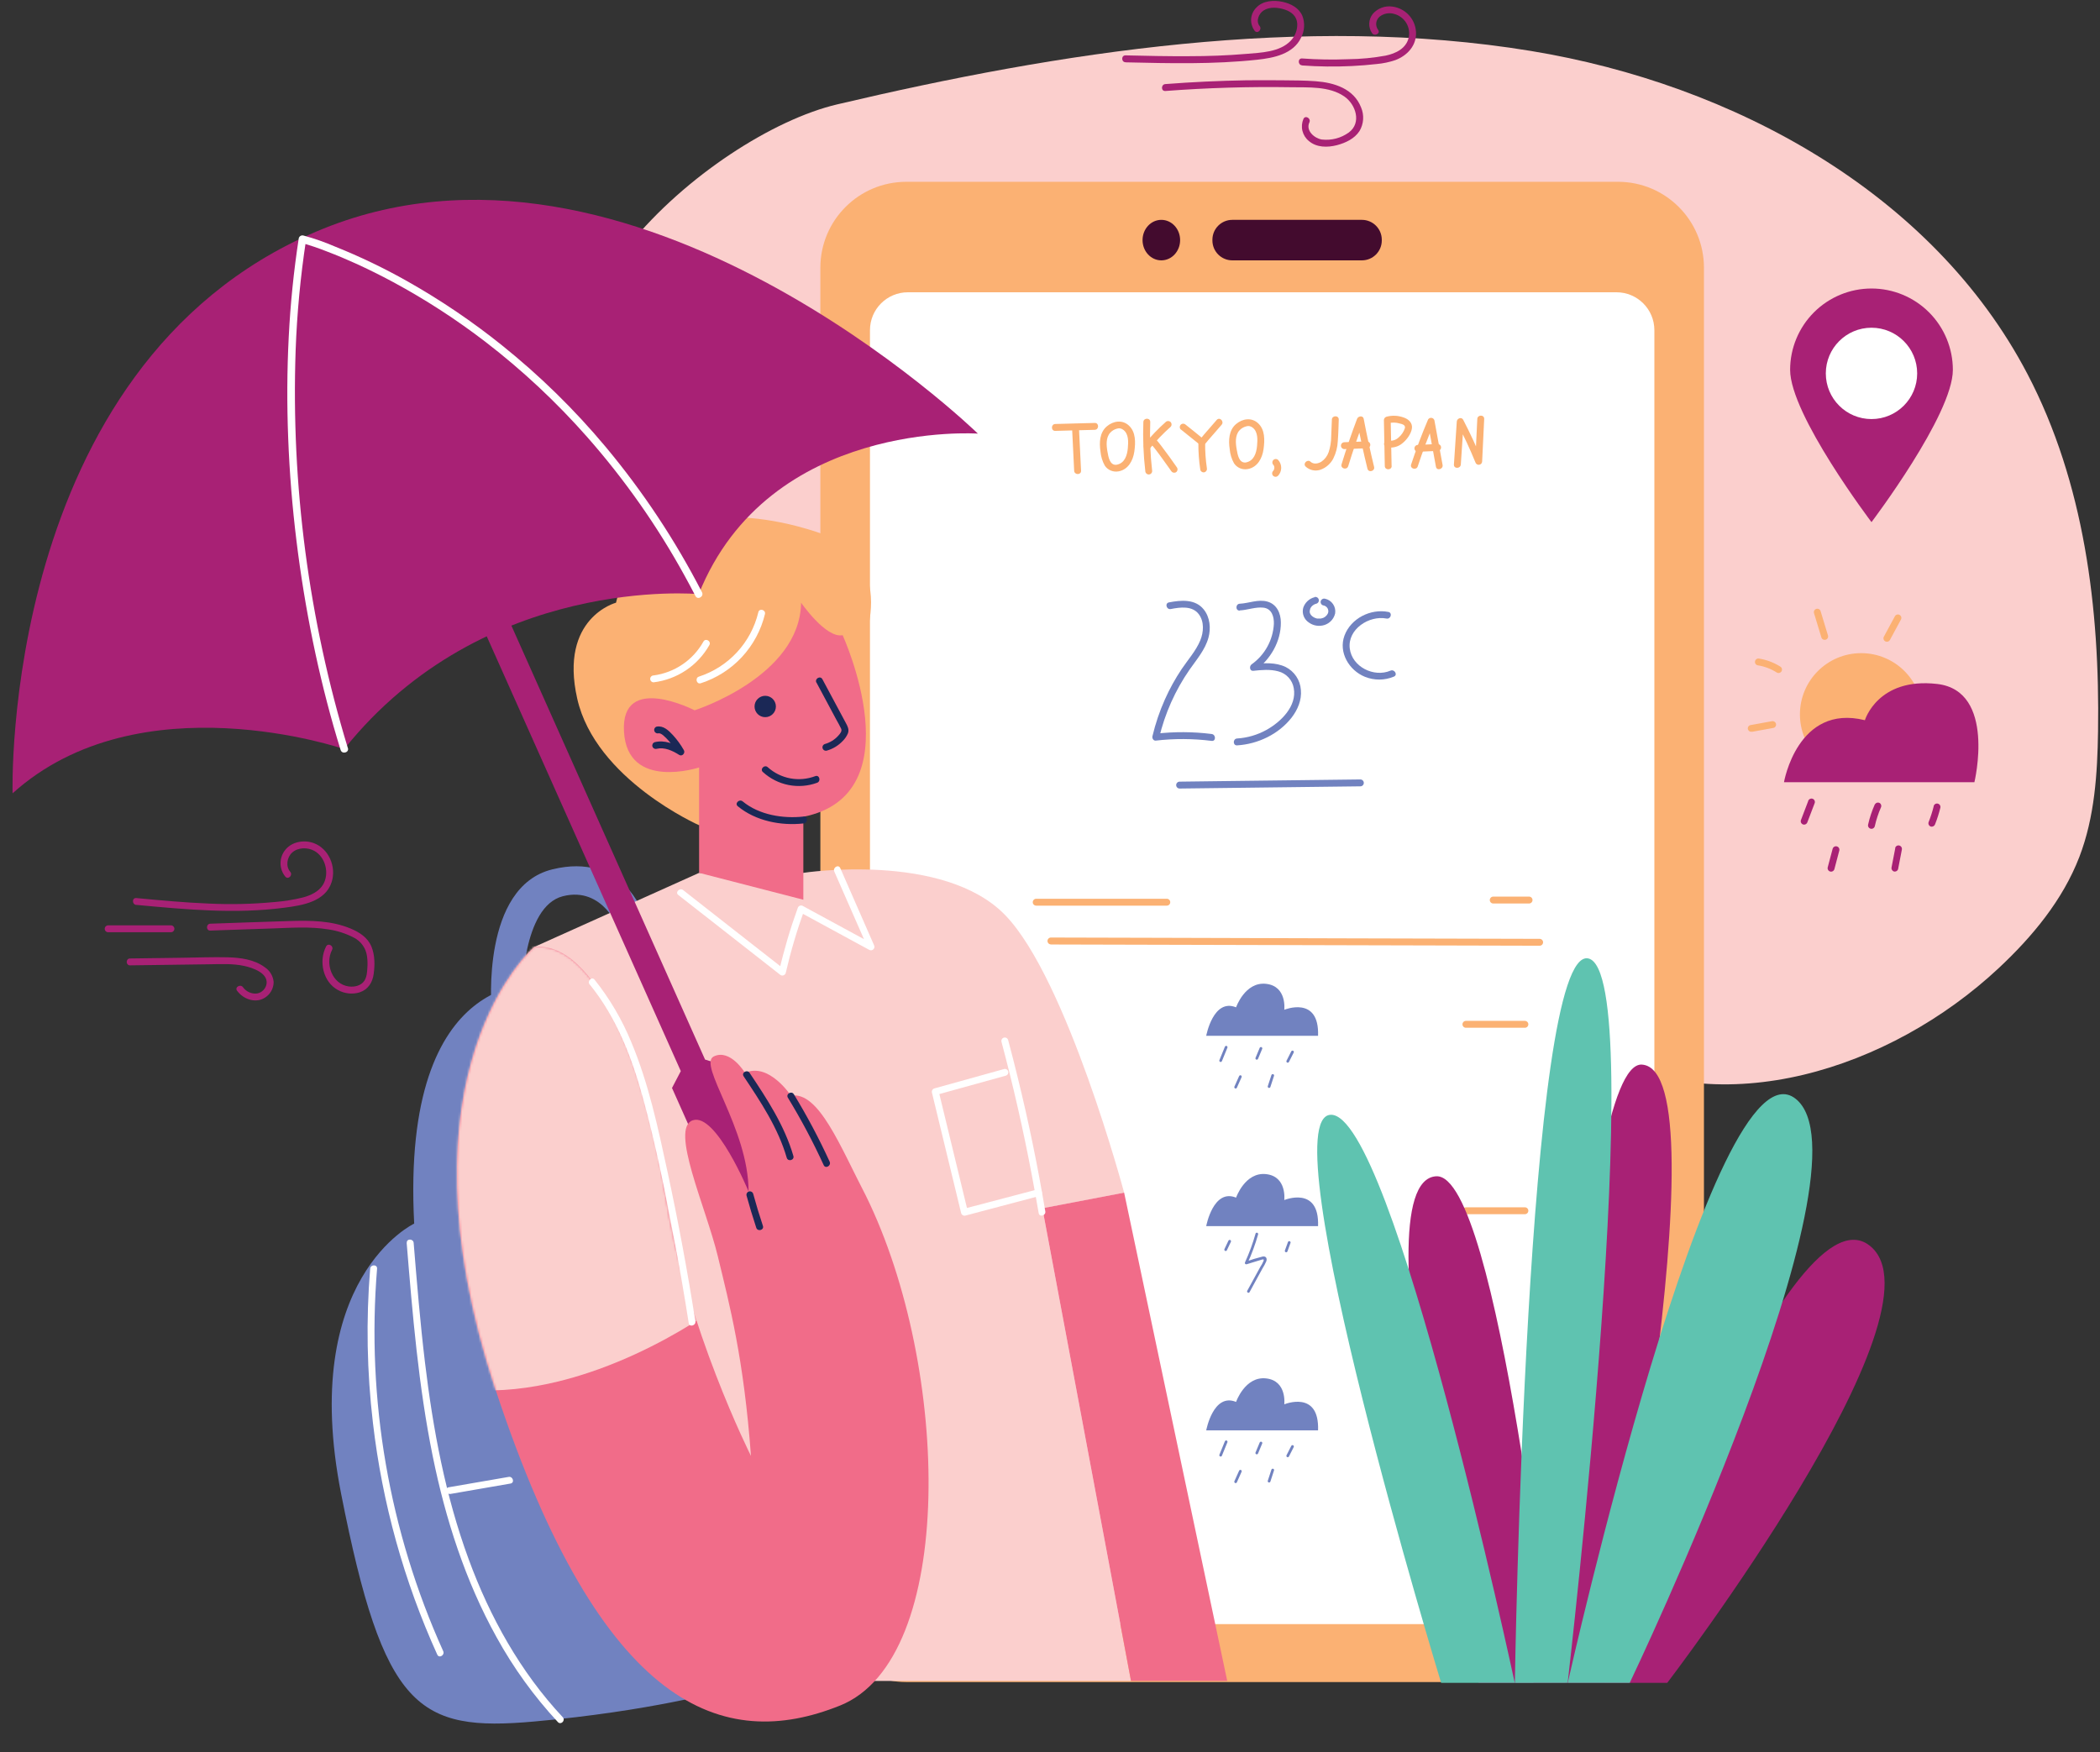 <?xml version="1.0" encoding="UTF-8"?>
<!DOCTYPE svg PUBLIC '-//W3C//DTD SVG 1.0//EN'
          'http://www.w3.org/TR/2001/REC-SVG-20010904/DTD/svg10.dtd'>
<svg fill="none" height="763.1" preserveAspectRatio="xMidYMid meet" style="fill: none;" version="1.0" viewBox="87.2 179.6 914.4 763.1" width="914.4" xmlns="http://www.w3.org/2000/svg" xmlns:xlink="http://www.w3.org/1999/xlink" zoomAndPan="magnify"
><rect x="87.2" y="179.6" width="914.4" height="763.1" fill="#333333" stroke="none"/><g id="change1_1"
  ><path d="M352.05 384.157C360.05 393.347 371.52 398.807 383.05 402.877C430.05 419.497 481.78 416.557 530.23 428.407C599.44 445.347 658.73 492.167 701.58 549.097C725.5 580.887 746.3 617.287 780.82 637.097C836.64 669.097 910.35 645.227 957.36 601.327C972.12 587.557 985.36 571.607 992.62 552.757C999.27 535.427 1000.48 516.537 1000.75 497.977C1001.55 444.567 994.75 389.737 969.99 342.427C928.64 263.477 841.8 216.257 753.86 201.797C654.86 185.517 548.6 202.217 451.77 225.047C396.26 238.087 298.44 322.767 352.05 384.157Z" fill="#FBCFCD"
  /></g
  ><g id="change2_1"
  ><path d="M791.73 258.773H481.83C461.164 258.773 444.41 275.527 444.41 296.193V874.693C444.41 895.36 461.164 912.113 481.83 912.113H791.73C812.397 912.113 829.15 895.36 829.15 874.693V296.193C829.15 275.527 812.397 258.773 791.73 258.773Z" fill="#FBB173"
  /></g
  ><g id="change3_1"
  ><path d="M791.06 306.883H482.51C473.397 306.883 466.01 314.27 466.01 323.383V870.373C466.01 879.485 473.397 886.873 482.51 886.873H791.06C800.172 886.873 807.56 879.485 807.56 870.373V323.383C807.56 314.27 800.172 306.883 791.06 306.883Z" fill="#fff"
  /></g
  ><g id="change4_1"
  ><path d="M592.879 292.984C597.397 292.984 601.059 289.035 601.059 284.164C601.059 279.293 597.397 275.344 592.879 275.344C588.362 275.344 584.699 279.293 584.699 284.164C584.699 289.035 588.362 292.984 592.879 292.984Z" fill="#430B2E"
  /></g
  ><g id="change4_2"
  ><path d="M680.209 275.344H623.779C618.996 275.344 615.119 279.221 615.119 284.004V284.324C615.119 289.107 618.996 292.984 623.779 292.984H680.209C684.992 292.984 688.869 289.107 688.869 284.324V284.004C688.869 279.221 684.992 275.344 680.209 275.344Z" fill="#430B2E"
  /></g
  ><g id="change5_1"
  ><path d="M301.23 618.664C301.23 618.664 296.67 565.824 327.67 558.204C358.67 550.584 367.3 577.654 367.3 577.654L356.85 584.654C356.85 584.654 350.01 565.384 332.29 569.894C314.57 574.404 314.56 612.254 314.56 612.254L301.23 618.664Z" fill="#7182C0"
  /></g
  ><g id="change5_2"
  ><path d="M323.779 608.139C323.779 608.139 261.629 599.269 267.549 712.459C267.549 712.459 217.239 736.139 235.729 830.099C254.219 924.059 269.239 933.809 319.809 929.299C370.379 924.789 401.729 915.919 401.729 915.919C401.729 915.919 312.679 705.069 323.779 608.139Z" fill="#7182C0"
  /></g
  ><g id="change1_2"
  ><path d="M391.641 559.711H437.001C437.001 559.711 498.171 550.361 525.001 578.231C551.831 606.101 576.681 699.001 576.681 699.001L541.081 705.821L579.671 911.641H409.521L319.811 592.001L391.641 559.711Z" fill="#FBCFCD"
  /></g
  ><g id="change2_2"
  ><path d="M459.1 469.649C459.1 469.649 482.57 427.239 445.82 412.339C445.82 412.339 369.33 382.399 355.43 442.069C355.43 442.069 330.59 448.589 338.54 483.849C346.49 519.109 391.64 538.999 391.64 538.999L459.1 469.649Z" fill="#FBB173"
  /></g
  ><g id="change6_1"
  ><path d="M454.11 456.22C454.11 456.22 485.84 525.54 437 535.3V571.42L391.61 559.71V513.82C391.61 513.82 360.37 524.07 358.9 498.2C357.43 472.33 389.65 488.93 389.65 488.93C389.65 488.93 435.54 474.29 436.02 442.07C436.05 442.07 446.79 457.69 454.11 456.22Z" fill="#F16C89"
  /></g
  ><g id="change7_1"
  ><path d="M373.861 498.938C374.155 498.916 374.451 498.953 374.731 499.048C375.173 499.239 375.584 499.495 375.951 499.808C376.84 500.562 377.666 501.388 378.421 502.278C379.925 503.976 381.24 505.834 382.341 507.818L384.401 505.758C380.821 503.468 376.551 501.758 372.271 502.808C371.9 502.928 371.589 503.185 371.403 503.528C371.217 503.87 371.17 504.271 371.271 504.648C371.383 505.028 371.638 505.351 371.983 505.547C372.329 505.743 372.736 505.797 373.121 505.698C376.501 504.878 380.011 506.478 382.931 508.348C384.231 509.188 385.691 507.558 384.981 506.298C383.648 503.932 382.047 501.728 380.211 499.728C378.351 497.728 376.091 495.488 373.111 496.038C372.736 496.155 372.422 496.415 372.236 496.76C372.049 497.105 372.004 497.51 372.111 497.888C372.223 498.266 372.477 498.587 372.82 498.783C373.162 498.978 373.568 499.034 373.951 498.938H373.861Z" fill="#1B2856"
  /></g
  ><g id="change7_2"
  ><path d="M408.459 530.72C416.259 537.15 427.279 539.31 437.159 538.19C439.059 537.98 439.079 534.98 437.159 535.19C428.159 536.19 417.759 534.52 410.579 528.6C409.099 527.38 406.969 529.5 408.459 530.72Z" fill="#1B2856"
  /></g
  ><g id="change7_3"
  ><path d="M442.72 476.858L451.32 492.928C452.02 494.238 452.81 495.518 453.43 496.868C454 497.998 453 499.098 452.2 499.998C450.639 501.726 448.622 502.977 446.38 503.608C446.008 503.723 445.695 503.979 445.507 504.321C445.32 504.664 445.274 505.065 445.378 505.441C445.482 505.817 445.728 506.138 446.065 506.335C446.401 506.533 446.802 506.591 447.18 506.498C449.856 505.747 452.276 504.281 454.18 502.258C455.138 501.306 455.9 500.174 456.42 498.928C457 497.308 456.31 495.928 455.55 494.538L445.29 475.378C444.37 473.678 441.78 475.188 442.7 476.898L442.72 476.858Z" fill="#1B2856"
  /></g
  ><g id="change7_4"
  ><path d="M419.42 515.836C422.548 518.695 426.401 520.64 430.559 521.46C434.717 522.279 439.02 521.943 443 520.486C444.79 519.806 444 516.906 442.2 517.596C438.728 518.915 434.959 519.251 431.309 518.566C427.659 517.882 424.268 516.204 421.51 513.716C420.09 512.406 417.97 514.526 419.39 515.836H419.42Z" fill="#1B2856"
  /></g
  ><g id="change7_5"
  ><path d="M420.4 491.917C422.968 491.917 425.05 489.835 425.05 487.267C425.05 484.699 422.968 482.617 420.4 482.617C417.832 482.617 415.75 484.699 415.75 487.267C415.75 489.835 417.832 491.917 420.4 491.917Z" fill="#1B2856"
  /></g
  ><g id="change6_2"
  ><path d="M576.68 698.977L621.57 911.617H579.67L541.08 705.787L576.68 698.977Z" fill="#F16C89"
  /></g
  ><g id="change3_2"
  ><path d="M450.481 559.161L463.361 588.511L465.191 592.681L467.241 590.681L440.541 576.181L436.761 574.121C436.561 574.01 436.339 573.945 436.111 573.931C435.884 573.917 435.655 573.955 435.444 574.041C435.233 574.128 435.043 574.261 434.891 574.43C434.738 574.6 434.625 574.802 434.561 575.021C431.293 584.027 428.578 593.224 426.431 602.561L428.931 601.891L413.931 590.161L390.101 571.491L384.671 567.231C383.171 566.061 381.031 568.171 382.551 569.361L397.551 581.091L421.381 599.761L426.811 604.021C427 604.199 427.232 604.326 427.484 604.389C427.737 604.452 428.001 604.45 428.252 604.383C428.503 604.316 428.733 604.186 428.92 604.006C429.107 603.825 429.245 603.6 429.321 603.351C431.473 594.019 434.188 584.826 437.451 575.821L435.251 576.711L461.941 591.221L465.721 593.271C466.008 593.424 466.336 593.481 466.658 593.434C466.98 593.386 467.278 593.237 467.508 593.008C467.739 592.778 467.89 592.481 467.939 592.159C467.988 591.838 467.932 591.509 467.781 591.221L454.901 561.811L453.071 557.641C452.291 555.881 449.711 557.401 450.481 559.161Z" fill="#fff"
  /></g
  ><g id="change3_3"
  ><path d="M542.35 707.119C539.09 687.559 535.09 668.136 530.35 648.849C529.016 643.376 527.62 637.919 526.16 632.479C526.045 632.106 525.789 631.793 525.446 631.606C525.104 631.419 524.702 631.372 524.326 631.476C523.95 631.58 523.63 631.827 523.432 632.163C523.235 632.5 523.177 632.9 523.27 633.279C528.39 652.439 532.79 671.772 536.47 691.279C537.516 696.812 538.516 702.356 539.47 707.909C539.79 709.809 542.68 708.999 542.36 707.109L542.35 707.119Z" fill="#fff"
  /></g
  ><g id="change3_4"
  ><path d="M524.48 645.133L494.05 653.593C493.67 653.707 493.349 653.963 493.154 654.307C492.958 654.652 492.903 655.059 493 655.443L497.3 673.193L504.15 701.463L505.72 707.923C505.829 708.303 506.083 708.625 506.426 708.821C506.77 709.017 507.177 709.072 507.56 708.973L535.87 701.483L539.87 700.433C540.235 700.313 540.54 700.057 540.722 699.718C540.904 699.379 540.948 698.984 540.847 698.613C540.746 698.242 540.506 697.924 540.177 697.725C539.848 697.526 539.455 697.461 539.08 697.543L510.73 705.003L506.73 706.053L508.58 707.053L504.28 689.303L497.43 661.033L495.87 654.573L494.87 656.423L525.28 648.003C525.633 647.871 525.925 647.611 526.096 647.275C526.268 646.939 526.308 646.551 526.207 646.187C526.107 645.823 525.874 645.51 525.554 645.309C525.234 645.108 524.851 645.035 524.48 645.103V645.133Z" fill="#fff"
  /></g
  ><g id="change3_5"
  ><path d="M264.279 720.912C266.829 751.982 269.409 783.152 275.619 813.752C281.189 841.142 289.819 868.122 303.439 892.632C310.787 905.982 319.748 918.378 330.119 929.542C331.439 930.962 333.559 928.832 332.239 927.422C313.799 907.732 300.479 883.762 291.239 858.542C281.109 830.982 275.729 801.942 272.239 772.862C270.169 755.582 268.739 738.242 267.319 720.862C267.159 718.952 264.159 718.932 264.319 720.862L264.279 720.912Z" fill="#fff"
  /></g
  ><g id="change3_6"
  ><path d="M283.39 830.186L309.49 825.666C311.39 825.336 310.58 822.446 308.69 822.776L282.59 827.286C280.69 827.616 281.49 830.506 283.39 830.186Z" fill="#fff"
  /></g
  ><g id="change3_7"
  ><path d="M248.379 732.1C246.545 754.501 246.954 777.03 249.599 799.35C253.656 834.204 263.102 868.216 277.599 900.17C278.399 901.93 280.979 900.4 280.189 898.66C256.627 846.479 246.716 789.164 251.389 732.1C251.549 730.17 248.549 730.18 248.389 732.1H248.379Z" fill="#fff"
  /></g
  ><g id="change8_1"
  ><path d="M428.999 702.7L406.579 713.39L379.809 653.4L383.639 646.06L286.189 427.69L296.689 422.5L394.199 641.02L402.669 643.68L428.999 702.7Z" fill="#A82175"
  /></g
  ><g id="change8_2"
  ><path d="M92.68 525.086C92.68 525.086 87.16 339.316 224.74 280.526C362.32 221.736 513 368.436 513 368.436C513 368.436 422.08 362.076 391.44 438.326C391.44 438.326 298.03 429.526 237.06 505.826C237.09 505.826 148 475.196 92.68 525.086Z" fill="#A82175"
  /></g
  ><g id="change3_8"
  ><path d="M238.669 505.392C221.597 449.289 213.913 390.75 215.929 332.142C216.514 316.088 218.024 300.082 220.449 284.202L218.449 285.352C222.245 286.427 225.983 287.696 229.649 289.152C234.109 290.852 237.759 292.402 242.059 294.342C247.579 296.855 253.009 299.548 258.349 302.422C272.455 310.031 285.928 318.759 298.639 328.522C314.729 340.904 329.585 354.812 342.999 370.052C359.243 388.505 373.411 408.686 385.249 430.232C386.883 433.178 388.473 436.155 390.019 439.162C391.019 441.042 393.839 439.382 392.859 437.502C381.238 414.895 367.152 393.643 350.859 374.132C337.336 357.967 322.242 343.185 305.799 330.002C292.817 319.576 279.004 310.228 264.499 302.052C254.431 296.364 243.994 291.353 233.259 287.052C228.791 285.111 224.189 283.493 219.489 282.212L219.299 282.162C218.882 282.054 218.439 282.114 218.065 282.329C217.691 282.544 217.416 282.897 217.299 283.312C215.109 297.531 213.651 311.853 212.929 326.222C212.169 340.952 212.119 355.712 212.689 370.442C213.263 385.422 214.469 400.362 216.309 415.262C218.109 429.962 220.496 444.572 223.469 459.092C226.379 473.272 229.869 487.342 233.989 501.212C234.489 502.898 234.999 504.565 235.519 506.212C236.139 508.212 239.319 507.362 238.689 505.332L238.669 505.392Z" fill="#fff"
  /></g
  ><g id="change6_3"
  ><path d="M319.81 591.999C319.81 591.999 257 645.759 303.09 785.119C349.18 924.479 402.35 942.709 453 922.339C503.65 901.969 501.1 775.479 464.29 700.439C453 678.729 443.68 654.659 431.6 656.759C431.6 656.759 422.01 642.109 411.6 646.819C411.6 646.819 405.24 636.209 398.02 639.649C390.8 643.089 413.15 670.949 413.15 698.469C413.15 698.469 398.96 664.069 388.86 667.469C378.76 670.869 394.58 705.309 399.74 726.629C404.9 747.949 411.09 771.349 414.19 813.629C414.19 813.629 385.98 757.569 377.04 700.469C368.1 643.369 346.54 589.139 319.81 591.999Z" fill="#F16C89"
  /></g
  ><mask height="339" id="a" maskUnits="userSpaceOnUse" style="mask-type:luminance" width="206" x="286" y="591"
  ><g id="change3_13"
    ><path d="M319.81 591.999C319.81 591.999 257 645.759 303.09 785.119C349.18 924.479 402.35 942.709 453 922.339C503.65 901.969 501.1 775.479 464.29 700.439C453 678.729 443.68 654.659 431.6 656.759C431.6 656.759 422.01 642.109 411.6 646.819C411.6 646.819 405.24 636.209 398.02 639.649C390.8 643.089 413.15 670.949 413.15 698.469C413.15 698.469 398.96 664.069 388.86 667.469C378.76 670.869 394.58 705.309 399.74 726.629C404.9 747.949 411.09 771.349 414.19 813.629C414.19 813.629 385.98 757.569 377.04 700.469C368.1 643.369 346.54 589.139 319.81 591.999Z" fill="#fff"
    /></g
  ></mask
  ><g id="change1_3" mask="url(#a)"
  ><path d="M396.349 750.842C396.349 750.842 344.499 788.762 291.869 784.842C291.869 784.842 247.069 602.192 315.089 582.842C383.109 563.492 376.999 733.812 396.349 750.842Z" fill="#FBCFCD"
  /></g
  ><g id="change3_9"
  ><path d="M344 608.349C355.83 622.879 362.51 640.709 367.38 658.599C372.84 678.599 376.94 699.099 380.8 719.499C383.093 731.559 385.19 743.656 387.09 755.789C387.39 757.699 390.28 756.889 389.98 754.999C386.553 733.159 382.506 711.433 377.84 689.819C373.73 670.819 369.65 651.449 362.08 633.439C358.074 623.651 352.686 614.488 346.08 606.229C344.86 604.729 342.75 606.869 343.96 608.349H344Z" fill="#fff"
  /></g
  ><g id="change7_6"
  ><path d="M410.999 648.319C418.439 659.449 425.999 670.809 429.769 683.789C430.309 685.639 433.199 684.859 432.659 682.999C428.809 669.759 421.179 658.159 413.589 646.809C412.529 645.209 409.929 646.709 410.999 648.319Z" fill="#1B2856"
  /></g
  ><g id="change7_7"
  ><path d="M430.27 657.641C436.041 667.111 441.247 676.915 445.86 687.001C446.67 688.751 449.25 687.231 448.45 685.491C443.839 675.404 438.633 665.6 432.86 656.131C431.86 654.491 429.26 655.991 430.27 657.651V657.641Z" fill="#1B2856"
  /></g
  ><g id="change7_8"
  ><path d="M412.27 700.279C413.563 704.979 414.973 709.646 416.5 714.279C417.11 716.099 420.01 715.279 419.4 713.479C417.86 708.859 416.446 704.192 415.16 699.479C415.045 699.106 414.789 698.793 414.446 698.606C414.104 698.419 413.702 698.372 413.326 698.476C412.95 698.58 412.63 698.827 412.432 699.163C412.235 699.5 412.177 699.9 412.27 700.279Z" fill="#1B2856"
  /></g
  ><g id="change3_10"
  ><path d="M417.39 446.26C415.835 452.75 412.641 458.732 408.113 463.635C403.585 468.537 397.875 472.196 391.53 474.26C389.7 474.84 390.53 477.74 392.33 477.15C399.179 474.944 405.347 471.014 410.242 465.738C415.136 460.462 418.592 454.016 420.28 447.02C420.71 445.14 417.82 444.34 417.39 446.22V446.26Z" fill="#fff"
  /></g
  ><g id="change3_11"
  ><path d="M393.491 459.002C391.27 462.974 388.154 466.374 384.391 468.932C380.628 471.491 376.321 473.138 371.811 473.742C371.413 473.742 371.031 473.901 370.75 474.182C370.469 474.463 370.311 474.845 370.311 475.242C370.311 475.64 370.469 476.022 370.75 476.303C371.031 476.584 371.413 476.742 371.811 476.742C376.842 476.124 381.659 474.334 385.874 471.518C390.089 468.701 393.584 464.935 396.081 460.522C397.021 458.832 394.431 457.312 393.491 459.002Z" fill="#fff"
  /></g
  ><g id="change2_3"
  ><path d="M546.699 367.242L563.889 366.782C565.809 366.722 565.819 363.722 563.889 363.782L546.699 364.242C544.769 364.302 544.759 367.302 546.699 367.242Z" fill="#FBB173"
  /></g
  ><g id="change2_4"
  ><path d="M554 365.694L554.92 384.594C555.01 386.524 558.01 386.534 557.92 384.594L557 365.694C556.91 363.774 553.91 363.764 554 365.694Z" fill="#FBB173"
  /></g
  ><g id="change2_5"
  ><path d="M573.5 381.998C570.37 382.428 569.83 378.538 569.42 376.298C568.94 373.648 568.65 370.178 570.63 368.028C571.405 367.185 572.404 366.581 573.51 366.288L574.23 366.138C574.01 366.138 574.46 366.138 574.44 366.138C574.577 366.127 574.714 366.127 574.85 366.138C575.415 366.237 575.945 366.477 576.39 366.838C578.72 368.658 578.53 372.138 578.29 374.778C578.01 377.868 576.94 381.308 573.5 381.968C571.61 382.338 572.41 385.228 574.3 384.868C578.5 384.058 580.56 380.148 581.12 376.238C581.68 372.328 581.81 367.718 578.72 364.898C575.87 362.288 571.97 362.898 569.17 365.248C565.98 367.938 565.8 372.368 566.38 376.198C566.563 378.367 567.204 380.474 568.26 382.378C568.906 383.335 569.819 384.082 570.886 384.525C571.953 384.967 573.126 385.087 574.26 384.868C574.643 384.758 574.967 384.503 575.163 384.157C575.359 383.811 575.412 383.402 575.31 383.018C575.189 382.654 574.936 382.348 574.602 382.159C574.267 381.971 573.875 381.913 573.5 381.998Z" fill="#FBB173"
  /></g
  ><g id="change2_6"
  ><path d="M629.77 381.002C626.64 381.422 626.1 377.532 625.69 375.302C625.21 372.652 624.92 369.172 626.9 367.022C627.673 366.18 628.673 365.579 629.78 365.292C629.98 365.232 630.52 365.132 630.5 365.132C630.28 365.132 630.73 365.132 630.71 365.132C630.86 365.132 630.99 365.132 631.12 365.132C631.683 365.235 632.212 365.476 632.66 365.832C634.99 367.652 634.8 371.132 634.56 373.772C634.28 376.862 633.21 380.302 629.77 380.972C627.88 381.332 628.68 384.222 630.57 383.862C634.77 383.052 636.83 379.152 637.38 375.232C637.93 371.312 638.07 366.712 634.99 363.902C632.14 361.282 628.24 361.902 625.44 364.252C622.25 366.932 622.07 371.362 622.65 375.192C622.831 377.362 623.472 379.468 624.53 381.372C625.174 382.331 626.087 383.079 627.154 383.522C628.221 383.965 629.396 384.083 630.53 383.862C630.903 383.742 631.215 383.482 631.401 383.137C631.588 382.793 631.634 382.389 631.53 382.012C631.407 381.66 631.161 381.364 630.838 381.179C630.515 380.993 630.136 380.93 629.77 381.002Z" fill="#FBB173"
  /></g
  ><g id="change2_7"
  ><path d="M585.051 363.393C584.791 370.517 585.072 377.651 585.891 384.733C585.901 385.127 586.062 385.503 586.341 385.782C586.621 386.061 586.996 386.223 587.391 386.233C587.788 386.23 588.168 386.071 588.449 385.791C588.729 385.51 588.888 385.13 588.891 384.733C588.072 377.651 587.791 370.517 588.051 363.393C588.121 361.463 585.121 361.463 585.051 363.393Z" fill="#FBB173"
  /></g
  ><g id="change2_8"
  ><path d="M587.81 375.001C590.571 371.588 593.612 368.41 596.9 365.501C597.176 365.217 597.33 364.837 597.33 364.441C597.33 364.045 597.176 363.665 596.9 363.381C596.613 363.106 596.232 362.953 595.835 362.953C595.438 362.953 595.057 363.106 594.77 363.381C591.489 366.294 588.45 369.468 585.68 372.871C585.41 373.16 585.26 373.54 585.26 373.936C585.26 374.331 585.41 374.712 585.68 375.001C585.965 375.278 586.347 375.432 586.745 375.432C587.142 375.432 587.524 375.278 587.81 375.001Z" fill="#FBB173"
  /></g
  ><g id="change2_9"
  ><path d="M588.419 373C589.089 373.74 589.699 374.51 590.309 375.29C590.359 375.36 590.549 375.6 590.399 375.4C590.499 375.53 590.589 375.66 590.689 375.78L591.279 376.56L592.449 378.13C593.779 379.94 595.079 381.77 596.379 383.6L597.189 384.76C597.394 385.085 597.714 385.32 598.084 385.42C598.454 385.52 598.849 385.477 599.189 385.3C599.531 385.098 599.778 384.769 599.88 384.386C599.981 384.002 599.927 383.594 599.729 383.25C597.509 380.05 595.239 376.87 592.859 373.78C592.099 372.78 591.329 371.78 590.499 370.88C590.36 370.74 590.195 370.629 590.013 370.553C589.83 370.477 589.635 370.438 589.438 370.438C589.24 370.437 589.045 370.475 588.862 370.551C588.68 370.626 588.514 370.736 588.374 370.875C588.234 371.014 588.123 371.18 588.047 371.362C587.971 371.544 587.932 371.739 587.932 371.937C587.931 372.134 587.97 372.329 588.045 372.512C588.12 372.694 588.23 372.86 588.369 373H588.419Z" fill="#FBB173"
  /></g
  ><g id="change2_10"
  ><path d="M601.381 366.627L606.141 370.447L608.401 372.257C609.201 372.897 610.001 373.657 611.121 373.337C612.011 373.087 612.591 372.167 613.121 371.497L615.121 369.197L619.121 364.587C620.381 363.137 618.271 361.007 617.001 362.467L613.301 366.727L611.491 368.807C610.959 369.529 610.36 370.198 609.701 370.807L610.361 370.427L611.121 370.637C610.502 370.251 609.922 369.806 609.391 369.307L607.391 367.687L603.461 364.537C603.175 364.265 602.795 364.114 602.401 364.114C602.006 364.114 601.627 364.265 601.341 364.537C601.065 364.82 600.91 365.201 600.91 365.597C600.91 365.992 601.065 366.373 601.341 366.657L601.381 366.627Z" fill="#FBB173"
  /></g
  ><g id="change2_11"
  ><path d="M609.001 372.366C608.969 376.329 609.253 380.288 609.851 384.206C609.958 384.59 610.213 384.916 610.56 385.112C610.906 385.309 611.316 385.361 611.701 385.256C612.07 385.13 612.377 384.87 612.563 384.527C612.748 384.184 612.797 383.784 612.701 383.406C612.161 379.765 611.914 376.087 611.961 372.406C611.961 372.008 611.803 371.627 611.522 371.346C611.24 371.064 610.859 370.906 610.461 370.906C610.063 370.906 609.682 371.064 609.4 371.346C609.119 371.627 608.961 372.008 608.961 372.406L609.001 372.366Z" fill="#FBB173"
  /></g
  ><g id="change2_12"
  ><path d="M641.65 381.997L641.859 382.247L641.62 381.937C641.769 382.143 641.896 382.364 642 382.597L641.849 382.237C641.974 382.531 642.061 382.84 642.109 383.157L642.049 382.767C642.098 383.098 642.098 383.435 642.049 383.767L642.109 383.367C642.063 383.683 641.975 383.993 641.849 384.287L642 383.997C641.891 384.251 641.75 384.489 641.58 384.707L641.82 384.407C641.74 384.507 641.65 384.597 641.56 384.697C641.283 384.981 641.129 385.361 641.129 385.757C641.129 386.153 641.283 386.533 641.56 386.817C641.846 387.088 642.225 387.24 642.62 387.24C643.014 387.24 643.393 387.088 643.68 386.817C644.56 385.891 645.058 384.667 645.075 383.389C645.092 382.112 644.625 380.875 643.77 379.927C643.487 379.648 643.106 379.492 642.71 379.492C642.313 379.492 641.932 379.648 641.65 379.927C641.376 380.212 641.223 380.592 641.223 380.987C641.223 381.382 641.376 381.762 641.65 382.047V381.997Z" fill="#FBB173"
  /></g
  ><g id="change2_13"
  ><path d="M667.14 362.308C667.04 364.788 666.96 367.258 666.84 369.738C666.827 372.042 666.453 374.33 665.73 376.518C665.147 378.206 664.036 379.662 662.56 380.668C661.15 381.538 659.14 381.908 657.84 380.668C656.54 379.428 654.34 381.428 655.72 382.788C656.6 383.602 657.689 384.155 658.865 384.385C660.042 384.614 661.259 384.512 662.38 384.088C664.673 383.208 666.57 381.528 667.72 379.358C668.931 376.95 669.613 374.311 669.72 371.618C669.97 368.528 670.01 365.428 670.13 362.338C670.21 360.408 667.21 360.408 667.13 362.338L667.14 362.308Z" fill="#FBB173"
  /></g
  ><g id="change2_14"
  ><path d="M674.239 382.653C676.279 375.986 678.533 369.383 680.999 362.843H678.109C679.409 369.843 680.916 376.799 682.629 383.713C683.089 385.593 685.989 384.793 685.519 382.923C683.839 376.009 682.333 369.036 680.999 362.003C680.709 360.413 678.579 360.763 678.109 362.003C675.636 368.529 673.383 375.133 671.349 381.813C670.779 383.673 673.679 384.463 674.239 382.613V382.653Z" fill="#FBB173"
  /></g
  ><g id="change2_15"
  ><path d="M672.59 375.182L682.36 374.812C682.758 374.812 683.139 374.654 683.42 374.373C683.702 374.092 683.86 373.71 683.86 373.312C683.86 372.915 683.702 372.533 683.42 372.252C683.139 371.971 682.758 371.812 682.36 371.812L672.59 372.182C672.192 372.182 671.81 372.341 671.529 372.622C671.248 372.903 671.09 373.285 671.09 373.682C671.09 374.08 671.248 374.462 671.529 374.743C671.81 375.024 672.192 375.182 672.59 375.182Z" fill="#FBB173"
  /></g
  ><g id="change2_16"
  ><path d="M693.139 382.493L692.749 362.493L691.649 363.943C693.29 363.497 695.023 363.525 696.649 364.023C697.649 364.253 699.269 364.623 698.939 366.023C698.413 367.649 697.435 369.092 696.119 370.183C695.536 370.726 694.832 371.122 694.064 371.338C693.297 371.554 692.49 371.583 691.709 371.423C689.829 370.953 689.039 373.853 690.909 374.313C692.149 374.598 693.439 374.584 694.672 374.271C695.905 373.958 697.046 373.355 697.999 372.513C699.799 371.033 701.699 368.453 701.999 366.083C702.299 363.713 700.419 362.033 698.239 361.363C695.877 360.528 693.318 360.43 690.899 361.083C690.585 361.178 690.309 361.368 690.11 361.629C689.91 361.889 689.798 362.205 689.789 362.533L690.179 382.533C690.179 384.453 693.179 384.463 693.179 382.533L693.139 382.493Z" fill="#FBB173"
  /></g
  ><g id="change2_17"
  ><path d="M704.53 382.698C706.63 376.298 708.993 369.998 711.62 363.798L708.88 363.438L712.45 382.858C712.79 384.758 715.69 383.958 715.34 382.068L711.78 362.638C711.696 362.357 711.532 362.107 711.309 361.917C711.086 361.727 710.812 361.606 710.522 361.568C710.231 361.53 709.936 361.576 709.671 361.702C709.406 361.828 709.184 362.028 709.03 362.278C706.29 368.718 703.827 375.258 701.64 381.898C701.04 383.738 703.93 384.528 704.53 382.698Z" fill="#FBB173"
  /></g
  ><g id="change2_18"
  ><path d="M704.59 376.351L713.18 375.961C713.578 375.961 713.959 375.803 714.24 375.522C714.522 375.24 714.68 374.859 714.68 374.461C714.68 374.063 714.522 373.682 714.24 373.4C713.959 373.119 713.578 372.961 713.18 372.961L704.59 373.351C704.192 373.351 703.81 373.509 703.529 373.79C703.248 374.072 703.09 374.453 703.09 374.851C703.09 375.249 703.248 375.63 703.529 375.912C703.81 376.193 704.192 376.351 704.59 376.351Z" fill="#FBB173"
  /></g
  ><g id="change2_19"
  ><path d="M723.279 381.889L724.529 363.179L721.729 363.939C724.629 369.479 727.279 375.149 729.629 380.939C729.73 381.284 729.951 381.582 730.253 381.777C730.554 381.973 730.916 382.054 731.272 382.006C731.628 381.957 731.955 381.783 732.193 381.513C732.431 381.244 732.565 380.898 732.569 380.539L733.459 362.049C733.549 360.119 730.549 360.119 730.459 362.049L729.569 380.539L732.519 380.139C730.073 374.139 727.339 368.232 724.319 362.419C723.589 361.019 721.619 361.789 721.529 363.179L720.279 381.889C720.149 383.819 723.149 383.809 723.279 381.889Z" fill="#FBB173"
  /></g
  ><g id="change5_3"
  ><path d="M659.65 439.668C658.487 439.953 657.416 440.533 656.541 441.35C655.665 442.168 655.014 443.197 654.65 444.338C654.347 445.508 654.413 446.743 654.842 447.873C655.27 449.003 656.038 449.973 657.04 450.648C658.019 451.372 659.157 451.852 660.359 452.047C661.561 452.242 662.792 452.146 663.95 451.768C665.091 451.397 666.116 450.735 666.924 449.848C667.733 448.961 668.296 447.879 668.56 446.708C668.78 445.279 668.443 443.821 667.618 442.634C666.794 441.447 665.545 440.621 664.13 440.328C663.747 440.237 663.344 440.294 663.003 440.489C662.661 440.684 662.406 441.002 662.29 441.378C662.186 441.754 662.233 442.156 662.419 442.499C662.606 442.842 662.918 443.1 663.29 443.218C663.987 443.311 664.621 443.669 665.06 444.218L665.29 444.578L665.43 444.848C665.33 444.648 665.43 444.848 665.43 444.908C665.494 445.094 665.544 445.284 665.58 445.478V445.838C665.58 445.838 665.58 446.168 665.58 445.988C665.58 445.808 665.58 446.108 665.58 446.148C665.58 446.188 665.48 446.508 665.41 446.698C665.34 446.888 665.5 446.518 665.41 446.698C665.32 446.878 665.32 446.868 665.28 446.958C665.172 447.154 665.048 447.341 664.91 447.518C665.05 447.338 664.68 447.758 664.65 447.788C664.509 447.938 664.355 448.075 664.19 448.198L663.92 448.378C663.72 448.498 663.51 448.618 663.3 448.718H663.21L662.9 448.818C662.693 448.882 662.483 448.935 662.27 448.978H662.18H661.86C661.617 448.993 661.373 448.993 661.13 448.978H660.93H660.81C660.61 448.978 660.4 448.888 660.19 448.818C659.836 448.722 659.499 448.574 659.19 448.378L658.67 448.038L658.39 447.788C658.262 447.669 658.142 447.542 658.03 447.408C657.83 447.188 657.95 447.308 658.03 447.408C657.94 447.288 657.87 447.168 657.79 447.038C657.71 446.908 657.56 446.528 657.64 446.748C657.583 446.594 657.536 446.437 657.5 446.278C657.5 446.278 657.44 445.948 657.5 446.128C657.56 446.308 657.5 446.018 657.5 445.978C657.5 445.938 657.5 445.318 657.5 445.618C657.531 445.408 657.578 445.201 657.64 444.998L657.73 444.728C657.79 444.588 657.65 444.858 657.73 444.628C657.81 444.398 657.97 444.208 658.11 444.008C658.11 444.008 658.28 443.788 658.11 443.958C658.17 443.878 658.24 443.808 658.31 443.728C658.864 443.106 659.598 442.672 660.41 442.488C660.783 442.373 661.096 442.117 661.283 441.775C661.47 441.432 661.517 441.03 661.413 440.655C661.309 440.279 661.062 439.958 660.726 439.761C660.389 439.563 659.989 439.505 659.61 439.598L659.65 439.668Z" fill="#7182C0"
  /></g
  ><g id="change5_4"
  ><path d="M691.71 446.089C683.99 444.579 675.42 448.889 672.63 456.379C669.91 463.699 674.63 471.529 681.48 474.319C685.549 475.977 690.109 475.951 694.16 474.249C695.93 473.489 694.41 470.899 692.65 471.659C685.43 474.749 675.87 469.979 674.92 461.969C673.92 453.619 683.34 447.499 690.92 448.969C692.81 449.339 693.61 446.449 691.72 446.079L691.71 446.089Z" fill="#7182C0"
  /></g
  ><g id="change5_5"
  ><path d="M597 444.829C601.07 444.039 606.35 443.289 609.2 447.089C611.63 450.319 611.31 454.919 609.84 458.469C607.94 463.069 604.48 466.869 601.74 470.959C598.94 475.141 596.501 479.554 594.45 484.149C592.132 489.33 590.308 494.717 589 500.239C588.8 501.089 589.43 502.239 590.44 502.129C598.535 501.189 606.714 501.229 614.8 502.249C616.71 502.489 616.69 499.489 614.8 499.249C606.714 498.229 598.535 498.189 590.44 499.129L591.89 501.029C594.412 490.344 598.92 480.229 605.18 471.209C608.24 466.819 611.93 462.599 613.39 457.329C614.53 453.219 614.07 448.379 611.33 444.989C607.61 440.369 601.41 440.929 596.19 441.939C594.3 442.309 595.1 445.199 596.99 444.829H597Z" fill="#7182C0"
  /></g
  ><g id="change5_6"
  ><path d="M626.999 445.43C630.429 445.27 633.889 443.841 637.329 444.231C640.979 444.641 641.989 448.15 641.879 451.33C641.688 454.805 640.715 458.192 639.034 461.239C637.353 464.286 635.006 466.915 632.169 468.93C631.099 469.69 631.299 471.931 632.929 471.731C636.499 471.351 640.269 470.99 643.779 471.96C645.495 472.392 647.048 473.314 648.249 474.614C649.449 475.914 650.245 477.536 650.539 479.28C651.989 487.15 644.889 494 638.659 497.46C634.73 499.641 630.364 500.919 625.879 501.201C623.959 501.311 623.939 504.311 625.879 504.201C634.879 503.641 643.879 499.391 649.539 492.201C652.219 488.761 654.069 484.48 653.639 480.041C653.494 477.936 652.801 475.906 651.629 474.152C650.458 472.398 648.848 470.98 646.959 470.04C642.609 467.98 637.589 468.31 632.959 468.81L633.719 471.6C640.339 466.9 645.009 458.93 644.919 450.68C644.919 446.75 643.199 442.79 639.139 441.61C635.079 440.43 631.019 442.331 627.029 442.511C625.109 442.611 625.099 445.611 627.029 445.511L626.999 445.43Z" fill="#7182C0"
  /></g
  ><g id="change5_7"
  ><path d="M661.12 630.691H612.42C612.42 630.691 615.47 614.211 625.42 618.281C625.42 618.281 629.33 607.021 638.5 608.051C647.67 609.081 646.41 619.341 646.41 619.341C646.41 619.341 661.77 613.001 661.12 630.691Z" fill="#7182C0"
  /></g
  ><g id="change5_8"
  ><path d="M620.529 635.489L618.139 641.339C618.099 641.489 618.12 641.648 618.196 641.783C618.273 641.918 618.4 642.017 618.549 642.059C618.7 642.099 618.861 642.079 618.997 642.002C619.134 641.926 619.235 641.799 619.279 641.649L621.669 635.809C621.709 635.658 621.689 635.497 621.612 635.36C621.536 635.224 621.409 635.123 621.259 635.079C621.108 635.044 620.95 635.066 620.814 635.142C620.679 635.218 620.578 635.342 620.529 635.489Z" fill="#7182C0"
  /></g
  ><g id="change5_9"
  ><path d="M635.68 635.997L633.87 640.337C633.849 640.411 633.843 640.488 633.852 640.565C633.861 640.642 633.885 640.716 633.924 640.783C633.962 640.85 634.013 640.909 634.074 640.956C634.135 641.003 634.205 641.037 634.28 641.057C634.431 641.097 634.592 641.076 634.728 641C634.865 640.923 634.966 640.797 635.01 640.647L636.82 636.317C636.841 636.242 636.847 636.163 636.838 636.086C636.829 636.009 636.805 635.934 636.767 635.866C636.729 635.798 636.678 635.739 636.616 635.691C636.555 635.643 636.485 635.607 636.41 635.587C636.259 635.551 636.1 635.574 635.965 635.65C635.83 635.726 635.728 635.849 635.68 635.997Z" fill="#7182C0"
  /></g
  ><g id="change5_10"
  ><path d="M649.48 637.39L647.66 641L647.4 641.5C647.328 641.637 647.309 641.796 647.348 641.946C647.387 642.096 647.48 642.226 647.61 642.31C647.746 642.388 647.907 642.409 648.058 642.37C648.209 642.331 648.339 642.234 648.42 642.1L650.25 638.51L650.5 638.01C650.578 637.875 650.599 637.714 650.56 637.563C650.521 637.411 650.424 637.281 650.29 637.2C650.154 637.125 649.994 637.105 649.844 637.145C649.693 637.184 649.563 637.279 649.48 637.41V637.39Z" fill="#7182C0"
  /></g
  ><g id="change5_11"
  ><path d="M626.779 648.163L624.719 652.753C624.645 652.891 624.627 653.052 624.668 653.202C624.709 653.353 624.806 653.482 624.939 653.563C625.074 653.64 625.233 653.661 625.382 653.622C625.532 653.583 625.66 653.486 625.739 653.353L627.799 648.753C627.872 648.617 627.89 648.458 627.852 648.308C627.813 648.158 627.719 648.028 627.589 647.943C627.452 647.867 627.291 647.847 627.139 647.888C626.988 647.929 626.859 648.028 626.779 648.163Z" fill="#7182C0"
  /></g
  ><g id="change5_12"
  ><path d="M640.809 647.788L639.229 652.628C639.187 652.779 639.206 652.941 639.283 653.077C639.36 653.214 639.488 653.315 639.639 653.358C639.79 653.4 639.952 653.381 640.089 653.304C640.226 653.227 640.327 653.099 640.369 652.948L641.949 648.108C641.97 648.033 641.977 647.954 641.968 647.877C641.958 647.8 641.934 647.725 641.896 647.657C641.858 647.589 641.807 647.53 641.745 647.482C641.684 647.434 641.614 647.398 641.539 647.378C641.388 647.34 641.228 647.361 641.093 647.438C640.957 647.514 640.855 647.639 640.809 647.788Z" fill="#7182C0"
  /></g
  ><g id="change5_13"
  ><path d="M661.12 802.518H612.42C612.42 802.518 615.47 786.038 625.42 790.118C625.42 790.118 629.33 778.858 638.5 779.878C647.67 780.898 646.41 791.168 646.41 791.168C646.41 791.168 661.77 784.778 661.12 802.518Z" fill="#7182C0"
  /></g
  ><g id="change5_14"
  ><path d="M620.529 807.317L618.139 813.167C618.099 813.317 618.12 813.476 618.196 813.611C618.273 813.746 618.4 813.845 618.549 813.887C618.7 813.927 618.861 813.907 618.997 813.83C619.134 813.754 619.235 813.627 619.279 813.477L621.669 807.637C621.709 807.486 621.689 807.325 621.612 807.189C621.536 807.052 621.409 806.951 621.259 806.907C621.108 806.872 620.95 806.894 620.814 806.97C620.679 807.046 620.578 807.17 620.529 807.317Z" fill="#7182C0"
  /></g
  ><g id="change5_15"
  ><path d="M635.68 807.864L633.87 812.204C633.849 812.279 633.843 812.357 633.852 812.434C633.861 812.512 633.885 812.586 633.923 812.654C633.961 812.722 634.013 812.782 634.074 812.83C634.135 812.878 634.205 812.913 634.28 812.934C634.432 812.969 634.592 812.945 634.727 812.867C634.863 812.789 634.964 812.663 635.01 812.514L636.82 808.184C636.841 808.109 636.848 808.031 636.839 807.953C636.829 807.876 636.805 807.801 636.767 807.733C636.729 807.666 636.678 807.606 636.617 807.558C636.555 807.51 636.485 807.475 636.41 807.454C636.259 807.419 636.101 807.441 635.965 807.517C635.83 807.593 635.729 807.717 635.68 807.864Z" fill="#7182C0"
  /></g
  ><g id="change5_16"
  ><path d="M649.48 809.223L647.66 812.813L647.4 813.313C647.328 813.45 647.309 813.609 647.348 813.759C647.387 813.908 647.48 814.038 647.61 814.123C647.746 814.2 647.907 814.222 648.058 814.182C648.209 814.143 648.339 814.046 648.42 813.913L650.25 810.323L650.5 809.823C650.578 809.687 650.599 809.526 650.56 809.375C650.521 809.224 650.424 809.094 650.29 809.013C650.154 808.938 649.994 808.918 649.844 808.957C649.693 808.996 649.563 809.091 649.48 809.223Z" fill="#7182C0"
  /></g
  ><g id="change5_17"
  ><path d="M626.779 819.999L624.719 824.589C624.645 824.727 624.627 824.887 624.668 825.038C624.709 825.189 624.806 825.318 624.939 825.399C625.074 825.476 625.233 825.497 625.382 825.458C625.532 825.419 625.66 825.322 625.739 825.189L627.799 820.589C627.872 820.452 627.89 820.293 627.852 820.144C627.813 819.994 627.719 819.864 627.589 819.779C627.452 819.703 627.291 819.683 627.139 819.724C626.988 819.765 626.859 819.864 626.779 819.999Z" fill="#7182C0"
  /></g
  ><g id="change5_18"
  ><path d="M640.809 819.623L639.229 824.463C639.187 824.615 639.206 824.776 639.283 824.913C639.36 825.05 639.488 825.151 639.639 825.193C639.79 825.236 639.952 825.217 640.089 825.14C640.226 825.063 640.327 824.935 640.369 824.783L641.949 819.943C641.97 819.869 641.977 819.79 641.968 819.713C641.958 819.636 641.934 819.561 641.896 819.493C641.858 819.425 641.807 819.366 641.745 819.318C641.684 819.27 641.614 819.234 641.539 819.213C641.388 819.176 641.228 819.197 641.093 819.273C640.957 819.35 640.855 819.475 640.809 819.623Z" fill="#7182C0"
  /></g
  ><g id="change5_19"
  ><path d="M661.12 713.567H612.42C612.42 713.567 615.47 697.077 625.42 701.157C625.42 701.157 629.33 689.897 638.5 690.917C647.67 691.937 646.41 702.207 646.41 702.207C646.41 702.207 661.77 695.827 661.12 713.567Z" fill="#7182C0"
  /></g
  ><g id="change5_20"
  ><path d="M633.899 716.85C632.698 721.119 631.167 725.288 629.319 729.32C629.261 729.421 629.235 729.538 629.244 729.654C629.252 729.77 629.295 729.882 629.367 729.974C629.438 730.066 629.536 730.134 629.647 730.171C629.757 730.208 629.877 730.211 629.989 730.18L635.449 728.51C635.896 728.341 636.353 728.204 636.819 728.1C637.479 728.01 637.579 728.04 637.379 728.73C637.002 729.644 636.53 730.515 635.969 731.33L630.289 741.71C629.929 742.38 630.949 742.97 631.289 742.31L635.069 735.38L636.969 731.92C637.578 730.962 638.113 729.959 638.569 728.92C639.059 727.55 638.409 726.53 636.939 726.82C634.472 727.433 632.039 728.174 629.649 729.04L630.319 729.91C632.219 725.79 633.79 721.527 635.019 717.16C635.039 717.085 635.045 717.007 635.035 716.93C635.025 716.853 635 716.779 634.962 716.711C634.923 716.644 634.872 716.585 634.81 716.537C634.749 716.49 634.679 716.455 634.604 716.435C634.529 716.414 634.451 716.409 634.374 716.419C634.297 716.429 634.223 716.454 634.156 716.492C634.088 716.531 634.029 716.582 633.982 716.643C633.934 716.705 633.899 716.775 633.879 716.85H633.899Z" fill="#7182C0"
  /></g
  ><g id="change5_21"
  ><path d="M622.16 719.768L620.38 723.508C620.305 723.644 620.285 723.804 620.324 723.954C620.363 724.105 620.458 724.235 620.59 724.318C620.726 724.395 620.886 724.416 621.038 724.377C621.189 724.338 621.319 724.241 621.4 724.108L623.18 720.368C623.233 720.237 623.238 720.092 623.193 719.958C623.149 719.825 623.058 719.711 622.937 719.639C622.816 719.566 622.674 719.539 622.535 719.563C622.396 719.587 622.27 719.659 622.18 719.768H622.16Z" fill="#7182C0"
  /></g
  ><g id="change5_22"
  ><path d="M648 720.529L646.67 724.199C646.649 724.274 646.643 724.353 646.653 724.43C646.662 724.507 646.686 724.582 646.724 724.649C646.762 724.717 646.813 724.777 646.874 724.825C646.936 724.873 647.006 724.908 647.08 724.929C647.155 724.95 647.234 724.957 647.311 724.947C647.388 724.938 647.463 724.914 647.53 724.876C647.598 724.838 647.658 724.787 647.706 724.725C647.754 724.664 647.789 724.594 647.81 724.519L649.14 720.839C649.182 720.688 649.161 720.527 649.083 720.391C649.045 720.324 648.993 720.265 648.932 720.217C648.87 720.17 648.8 720.135 648.725 720.114C648.574 720.073 648.413 720.094 648.277 720.172C648.141 720.25 648.042 720.378 648 720.529Z" fill="#7182C0"
  /></g
  ><g id="change8_3"
  ><path d="M937.53 340.672C937.53 360.242 902.1 406.982 902.1 406.982C902.1 406.982 866.67 360.242 866.67 340.672C866.67 331.276 870.403 322.264 877.047 315.619C883.692 308.975 892.703 305.242 902.1 305.242C911.497 305.242 920.508 308.975 927.153 315.619C933.797 322.264 937.53 331.276 937.53 340.672Z" fill="#A82175"
  /></g
  ><g id="change3_12"
  ><path d="M902.101 362.1C913.086 362.1 921.991 353.195 921.991 342.21C921.991 331.225 913.086 322.32 902.101 322.32C891.116 322.32 882.211 331.225 882.211 342.21C882.211 353.195 891.116 362.1 902.101 362.1Z" fill="#fff"
  /></g
  ><g id="change2_20"
  ><path d="M897.609 517.379C912.339 517.379 924.279 505.438 924.279 490.709C924.279 475.98 912.339 464.039 897.609 464.039C882.88 464.039 870.939 475.98 870.939 490.709C870.939 505.438 882.88 517.379 897.609 517.379Z" fill="#FBB173"
  /></g
  ><g id="change8_4"
  ><path d="M946.91 520.24H864C864 520.24 869.87 485.93 899.23 493.24C899.23 493.24 904.82 474.49 930.67 477.45C956.52 480.41 946.91 520.24 946.91 520.24Z" fill="#A82175"
  /></g
  ><g id="change2_21"
  ><path d="M850.15 498.283L859.5 496.583C859.873 496.465 860.185 496.207 860.371 495.864C860.558 495.521 860.604 495.119 860.5 494.743C860.384 494.365 860.128 494.046 859.784 493.85C859.44 493.655 859.035 493.599 858.65 493.693L849.3 495.393C848.927 495.509 848.613 495.766 848.426 496.109C848.239 496.453 848.194 496.856 848.3 497.233C848.423 497.602 848.681 497.911 849.023 498.097C849.364 498.283 849.764 498.331 850.14 498.233L850.15 498.283Z" fill="#FBB173"
  /></g
  ><g id="change2_22"
  ><path d="M852.46 469.321C855.453 469.775 858.318 470.852 860.87 472.481C861.04 472.581 861.228 472.646 861.423 472.674C861.618 472.701 861.817 472.689 862.008 472.639C862.199 472.59 862.378 472.503 862.535 472.384C862.693 472.265 862.825 472.116 862.925 471.946C863.024 471.776 863.09 471.588 863.117 471.393C863.144 471.198 863.132 470.999 863.083 470.808C863.033 470.617 862.946 470.438 862.827 470.281C862.708 470.123 862.56 469.991 862.39 469.891C859.606 468.143 856.502 466.963 853.26 466.421C853.069 466.369 852.87 466.354 852.674 466.379C852.478 466.403 852.289 466.466 852.117 466.563C851.945 466.661 851.794 466.791 851.673 466.947C851.552 467.103 851.462 467.281 851.41 467.471C851.357 467.662 851.343 467.861 851.367 468.057C851.391 468.253 851.454 468.442 851.552 468.614C851.649 468.786 851.779 468.937 851.935 469.058C852.091 469.179 852.269 469.269 852.46 469.321Z" fill="#FBB173"
  /></g
  ><g id="change2_23"
  ><path d="M883.171 456.393L879.941 445.752C879.826 445.38 879.57 445.067 879.228 444.879C878.885 444.692 878.484 444.646 878.108 444.75C877.732 444.854 877.411 445.1 877.214 445.437C877.016 445.773 876.958 446.174 877.051 446.552L880.281 457.192C880.396 457.565 880.652 457.878 880.994 458.066C881.337 458.253 881.738 458.299 882.114 458.195C882.49 458.091 882.811 457.845 883.008 457.508C883.206 457.172 883.264 456.771 883.171 456.393Z" fill="#FBB173"
  /></g
  ><g id="change2_24"
  ><path d="M910.08 458.377L914.9 449.457C915 449.287 915.065 449.099 915.092 448.903C915.12 448.708 915.108 448.509 915.058 448.319C915.009 448.128 914.922 447.949 914.803 447.791C914.684 447.634 914.535 447.502 914.365 447.402C914.195 447.302 914.007 447.237 913.812 447.21C913.616 447.182 913.418 447.194 913.227 447.244C913.036 447.293 912.857 447.38 912.7 447.499C912.542 447.618 912.41 447.767 912.31 447.937L907.49 456.867C907.307 457.209 907.263 457.609 907.369 457.983C907.475 458.357 907.721 458.675 908.057 458.871C908.393 459.066 908.791 459.124 909.168 459.032C909.546 458.94 909.872 458.705 910.08 458.377Z" fill="#FBB173"
  /></g
  ><g id="change8_5"
  ><path d="M874.559 528.409L871.349 536.819C871.243 537.196 871.288 537.599 871.475 537.943C871.662 538.286 871.976 538.543 872.349 538.659C872.726 538.76 873.127 538.713 873.469 538.527C873.811 538.341 874.069 538.03 874.189 537.659L877.399 529.249C877.504 528.866 877.451 528.457 877.255 528.112C877.058 527.767 876.732 527.514 876.349 527.409C875.973 527.311 875.573 527.359 875.231 527.545C874.89 527.731 874.631 528.04 874.509 528.409H874.559Z" fill="#A82175"
  /></g
  ><g id="change8_6"
  ><path d="M903.581 529.821C902.317 532.64 901.336 535.578 900.651 538.591C900.592 538.783 900.571 538.984 900.592 539.184C900.612 539.384 900.672 539.577 900.768 539.753C900.864 539.93 900.995 540.085 901.152 540.209C901.31 540.334 901.49 540.426 901.684 540.479C901.877 540.533 902.079 540.547 902.278 540.521C902.478 540.495 902.669 540.429 902.843 540.328C903.016 540.226 903.167 540.091 903.287 539.93C903.407 539.769 903.493 539.586 903.541 539.391C903.857 537.972 904.244 536.571 904.701 535.191C905.126 533.88 905.617 532.592 906.171 531.331C906.36 530.985 906.41 530.579 906.31 530.198C906.209 529.817 905.966 529.488 905.631 529.281C905.291 529.099 904.895 529.053 904.524 529.154C904.152 529.254 903.832 529.493 903.631 529.821H903.581Z" fill="#A82175"
  /></g
  ><g id="change8_7"
  ><path d="M929.219 530.616C928.62 533.028 927.858 535.397 926.939 537.706C926.833 538.084 926.878 538.489 927.064 538.834C927.251 539.179 927.565 539.438 927.939 539.556C928.317 539.653 928.717 539.603 929.06 539.418C929.403 539.233 929.663 538.925 929.789 538.556C930.7 536.245 931.459 533.877 932.059 531.466C932.119 531.274 932.139 531.073 932.119 530.873C932.099 530.673 932.039 530.48 931.942 530.304C931.846 530.127 931.715 529.972 931.558 529.848C931.401 529.723 931.22 529.631 931.026 529.578C930.833 529.524 930.631 529.51 930.432 529.536C930.233 529.562 930.041 529.628 929.868 529.729C929.695 529.831 929.544 529.966 929.424 530.127C929.304 530.288 929.217 530.471 929.169 530.666L929.219 530.616Z" fill="#A82175"
  /></g
  ><g id="change8_8"
  ><path d="M885.17 549.283L883.05 557.283C882.944 557.668 882.995 558.079 883.192 558.426C883.389 558.773 883.716 559.027 884.1 559.133C884.485 559.24 884.896 559.189 885.243 558.992C885.59 558.795 885.844 558.468 885.95 558.083L888.06 550.083C888.12 549.892 888.14 549.69 888.12 549.49C888.099 549.291 888.039 549.097 887.943 548.921C887.847 548.745 887.716 548.59 887.559 548.465C887.401 548.34 887.221 548.249 887.027 548.195C886.834 548.141 886.632 548.127 886.433 548.153C886.234 548.179 886.042 548.245 885.869 548.347C885.695 548.448 885.544 548.583 885.424 548.744C885.305 548.905 885.218 549.089 885.17 549.283Z" fill="#A82175"
  /></g
  ><g id="change8_9"
  ><path d="M912.471 548.87L910.851 557.26C910.752 557.637 910.8 558.039 910.986 558.382C911.172 558.725 911.481 558.986 911.851 559.11C912.234 559.211 912.642 559.158 912.986 558.962C913.33 558.765 913.583 558.441 913.691 558.06L915.311 549.67C915.408 549.285 915.352 548.879 915.157 548.534C914.961 548.19 914.64 547.934 914.261 547.82C913.885 547.716 913.483 547.762 913.139 547.949C912.796 548.135 912.539 548.447 912.421 548.82L912.471 548.87Z" fill="#A82175"
  /></g
  ><g id="change5_23"
  ><path d="M600.84 522.999L662.11 522.249L679.54 522.039C679.938 522.039 680.319 521.881 680.6 521.6C680.882 521.318 681.04 520.937 681.04 520.539C681.04 520.141 680.882 519.76 680.6 519.478C680.319 519.197 679.938 519.039 679.54 519.039L618.27 519.779L600.84 519.999C600.442 519.999 600.06 520.157 599.779 520.438C599.498 520.72 599.34 521.101 599.34 521.499C599.34 521.897 599.498 522.278 599.779 522.56C600.06 522.841 600.442 522.999 600.84 522.999Z" fill="#7182C0"
  /></g
  ><g id="change2_25"
  ><path d="M544.811 590.913L627.731 591.123L710.901 591.333L757.601 591.453C757.998 591.453 758.38 591.295 758.661 591.013C758.943 590.732 759.101 590.351 759.101 589.953C759.101 589.555 758.943 589.173 758.661 588.892C758.38 588.611 757.998 588.453 757.601 588.453L674.691 588.243L591.521 588.003L544.811 587.883C544.413 587.883 544.031 588.041 543.75 588.322C543.469 588.603 543.311 588.985 543.311 589.383C543.311 589.781 543.469 590.162 543.75 590.443C544.031 590.725 544.413 590.883 544.811 590.883V590.913Z" fill="#FBB173"
  /></g
  ><g id="change2_26"
  ><path d="M737.42 573.062H753C753.398 573.062 753.78 572.904 754.061 572.623C754.342 572.342 754.5 571.96 754.5 571.562C754.5 571.165 754.342 570.783 754.061 570.502C753.78 570.221 753.398 570.062 753 570.062H737.4C737.003 570.062 736.621 570.221 736.34 570.502C736.058 570.783 735.9 571.165 735.9 571.562C735.9 571.96 736.058 572.342 736.34 572.623C736.621 572.904 737.003 573.062 737.4 573.062H737.42Z" fill="#FBB173"
  /></g
  ><g id="change2_27"
  ><path d="M725.5 627.18H751.18C751.578 627.18 751.959 627.022 752.241 626.74C752.522 626.459 752.68 626.078 752.68 625.68C752.68 625.282 752.522 624.9 752.241 624.619C751.959 624.338 751.578 624.18 751.18 624.18H725.5C725.102 624.18 724.721 624.338 724.439 624.619C724.158 624.9 724 625.282 724 625.68C724 626.078 724.158 626.459 724.439 626.74C724.721 627.022 725.102 627.18 725.5 627.18Z" fill="#FBB173"
  /></g
  ><g id="change2_28"
  ><path d="M725.5 708.367H751.18C751.578 708.367 751.959 708.209 752.241 707.928C752.522 707.647 752.68 707.265 752.68 706.867C752.68 706.469 752.522 706.088 752.241 705.807C751.959 705.525 751.578 705.367 751.18 705.367H725.5C725.102 705.367 724.721 705.525 724.439 705.807C724.158 706.088 724 706.469 724 706.867C724 707.265 724.158 707.647 724.439 707.928C724.721 708.209 725.102 708.367 725.5 708.367Z" fill="#FBB173"
  /></g
  ><g id="change2_29"
  ><path d="M538.391 574H595.261C595.658 574 596.04 573.842 596.321 573.561C596.603 573.279 596.761 572.898 596.761 572.5C596.761 572.102 596.603 571.721 596.321 571.439C596.04 571.158 595.658 571 595.261 571H538.391C537.993 571 537.611 571.158 537.33 571.439C537.049 571.721 536.891 572.102 536.891 572.5C536.891 572.898 537.049 573.279 537.33 573.561C537.611 573.842 537.993 574 538.391 574Z" fill="#FBB173"
  /></g
  ><g id="change8_10"
  ><path d="M763.099 912.452C763.099 912.452 739.569 690.302 712.559 691.852C677.129 693.852 731.049 912.452 731.049 912.452H763.099Z" fill="#A82175"
  /></g
  ><g id="change8_11"
  ><path d="M786.131 912.449C786.131 912.449 838.761 645.529 802.131 643.219C774.481 641.479 763.131 912.449 763.131 912.449H786.131Z" fill="#A82175"
  /></g
  ><g id="change8_12"
  ><path d="M813.181 912.452C813.181 912.452 937.291 750.002 901.241 722.002C865.191 694.002 786.131 912.452 786.131 912.452H813.181Z" fill="#A82175"
  /></g
  ><g id="change9_1"
  ><path d="M746.759 912.453C746.759 912.453 693.679 664.063 666.629 665.073C639.579 666.083 714.709 912.453 714.709 912.453H746.759Z" fill="#5FC3B0"
  /></g
  ><g id="change9_2"
  ><path d="M769.801 912.447C769.801 912.447 805.851 602.997 778.811 596.997C751.771 590.997 746.811 912.487 746.811 912.487L769.801 912.447Z" fill="#5FC3B0"
  /></g
  ><g id="change9_3"
  ><path d="M796.84 912.453C796.84 912.453 905 686.103 869 658.053C833 630.003 769.85 912.453 769.85 912.453H796.84Z" fill="#5FC3B0"
  /></g
  ><g id="change8_13"
  ><path d="M577.289 206.742C596.389 207.182 615.579 207.662 634.609 205.612C641.769 204.842 650.359 203.172 653.759 195.932C654.508 194.481 654.941 192.888 655.031 191.258C655.121 189.627 654.865 187.997 654.279 186.472C652.789 183.032 649.279 181.202 645.769 180.422C641.869 179.562 637.059 179.832 634.189 182.972C632.883 184.289 632.098 186.036 631.98 187.887C631.863 189.739 632.42 191.57 633.549 193.042C634.779 194.532 636.889 192.402 635.669 190.922C633.949 188.842 635.299 185.572 637.299 184.232C640.019 182.422 643.719 182.802 646.669 183.782C649.619 184.762 651.849 186.702 652.059 189.842C652.115 191.22 651.892 192.595 651.402 193.884C650.912 195.173 650.166 196.349 649.209 197.342C644.449 202.342 636.159 202.532 629.769 203.072C621.549 203.772 613.289 204.072 605.039 204.072C595.789 204.142 586.539 203.922 577.289 203.712C575.359 203.662 575.359 206.662 577.289 206.712V206.742Z" fill="#A82175"
  /></g
  ><g id="change8_14"
  ><path d="M594.63 219.226C612.81 217.84 631.03 217.293 649.29 217.586C656.87 217.716 665.95 217.056 672.52 221.586C677.58 225.046 680.17 233.106 674.52 237.286C671.113 239.758 666.899 240.855 662.72 240.356C659.52 239.816 655.65 236.486 657.35 232.886C658.16 231.146 655.58 229.626 654.76 231.376C654.045 233.021 653.89 234.855 654.318 236.596C654.746 238.338 655.734 239.891 657.13 241.016C660.49 243.886 665.2 243.876 669.28 242.836C673.07 241.836 676.99 240.036 679.18 236.646C680.084 235.115 680.617 233.393 680.737 231.618C680.857 229.844 680.56 228.065 679.87 226.426C676.67 218.206 668.19 215.576 660.08 214.976C655.17 214.606 650.22 214.616 645.3 214.566C640.16 214.52 635.02 214.52 629.88 214.566C618.113 214.766 606.356 215.316 594.61 216.216C592.69 216.366 592.68 219.366 594.61 219.216L594.63 219.226Z" fill="#A82175"
  /></g
  ><g id="change8_15"
  ><path d="M654.14 208.099C661.365 208.626 668.615 208.712 675.85 208.359C679.47 208.179 683.08 207.886 686.68 207.479C689.432 207.241 692.146 206.67 694.76 205.779C700.07 203.779 704.16 199.309 703.76 193.359C703.568 190.625 702.431 188.043 700.545 186.055C698.659 184.066 696.14 182.795 693.42 182.459C691.859 182.24 690.268 182.415 688.792 182.969C687.316 183.522 686.002 184.437 684.97 185.629C684.012 186.819 683.465 188.287 683.41 189.814C683.356 191.341 683.798 192.844 684.67 194.099C685.83 195.609 688.44 194.099 687.26 192.579C686.61 191.711 686.322 190.625 686.457 189.549C686.591 188.473 687.137 187.491 687.98 186.809C688.861 186.133 689.89 185.676 690.982 185.476C692.074 185.276 693.197 185.339 694.26 185.659C696.447 186.229 698.328 187.625 699.507 189.554C700.685 191.482 701.07 193.793 700.58 195.999C699.46 200.769 694.96 202.879 690.58 203.819C685.165 204.807 679.675 205.332 674.17 205.389C667.503 205.654 660.826 205.544 654.17 205.059C652.24 204.919 652.25 207.919 654.17 208.059L654.14 208.099Z" fill="#A82175"
  /></g
  ><g id="change8_16"
  ><path d="M146.54 573.662C167.94 575.662 189.6 577.712 211.04 574.892C218.76 573.892 228.85 572.342 231.61 563.732C233.74 557.122 230.39 549.122 223.73 546.732C219.62 545.252 214.35 546.112 211.5 549.612C210.121 551.26 209.361 553.339 209.352 555.488C209.343 557.637 210.085 559.722 211.45 561.382C212.72 562.842 214.84 560.712 213.58 559.262C211.5 556.862 212.15 552.912 214.42 550.872C217.01 548.552 221.19 548.532 224.13 550.182C229.04 552.942 230.73 560.182 227.82 564.912C225.95 567.962 222.45 569.522 219.13 570.432C215.037 571.434 210.87 572.102 206.67 572.432C197.254 573.32 187.787 573.544 178.34 573.102C167.71 572.682 157.12 571.692 146.54 570.692C144.61 570.512 144.63 573.512 146.54 573.692V573.662Z" fill="#A82175"
  /></g
  ><g id="change8_17"
  ><path d="M178.79 584.852L205.73 583.932C213.85 583.662 222.17 583.012 230.24 584.352C234.077 584.92 237.794 586.12 241.24 587.902C242.786 588.682 244.119 589.828 245.123 591.239C246.126 592.651 246.771 594.286 247 596.002C247.245 597.728 247.295 599.476 247.15 601.212C247.04 603.062 246.9 605.112 245.85 606.712C244.4 608.902 241.5 609.532 239.04 609.182C231.83 608.182 228.64 599.342 231.79 593.272C232.68 591.562 230.09 590.042 229.2 591.762C225.9 598.132 227.79 607.222 234.38 610.762C235.804 611.549 237.371 612.043 238.989 612.215C240.606 612.387 242.242 612.233 243.8 611.762C247.49 610.522 249.4 607.472 249.91 603.762C250.45 599.832 250.47 595.522 248.91 591.762C247.23 587.822 243.72 585.592 239.91 583.992C231.56 580.472 222.29 580.422 213.38 580.692C201.85 581.032 190.32 581.472 178.78 581.862C176.86 581.922 176.85 584.922 178.78 584.862L178.79 584.852Z" fill="#A82175"
  /></g
  ><g id="change8_18"
  ><path d="M134.3 585.578H161.63C162.028 585.578 162.409 585.42 162.69 585.139C162.972 584.857 163.13 584.476 163.13 584.078C163.13 583.68 162.972 583.299 162.69 583.017C162.409 582.736 162.028 582.578 161.63 582.578H134.3C133.902 582.578 133.52 582.736 133.239 583.017C132.958 583.299 132.8 583.68 132.8 584.078C132.8 584.476 132.958 584.857 133.239 585.139C133.52 585.42 133.902 585.578 134.3 585.578Z" fill="#A82175"
  /></g
  ><g id="change8_19"
  ><path d="M143.78 600.001L178.31 599.531C183.38 599.461 188.59 599.171 193.58 600.261C197.06 601.021 203.92 603.261 203.27 608.001C203.109 609.051 202.624 610.024 201.884 610.786C201.144 611.548 200.185 612.06 199.14 612.251C197.968 612.388 196.782 612.208 195.703 611.729C194.625 611.251 193.695 610.492 193.01 609.531C191.88 607.981 189.28 609.531 190.42 611.041C193.35 615.041 199.22 616.911 203.35 613.501C204.291 612.748 205.049 611.792 205.569 610.704C206.088 609.617 206.355 608.426 206.35 607.221C206.232 605.935 205.824 604.692 205.157 603.585C204.49 602.479 203.582 601.537 202.5 600.831C197.89 597.391 191.82 596.631 186.23 596.491C179.75 596.341 173.23 596.601 166.77 596.691L143.83 597.001C141.9 597.001 141.89 600.001 143.83 600.001H143.78Z" fill="#A82175"
  /></g
></svg
>

